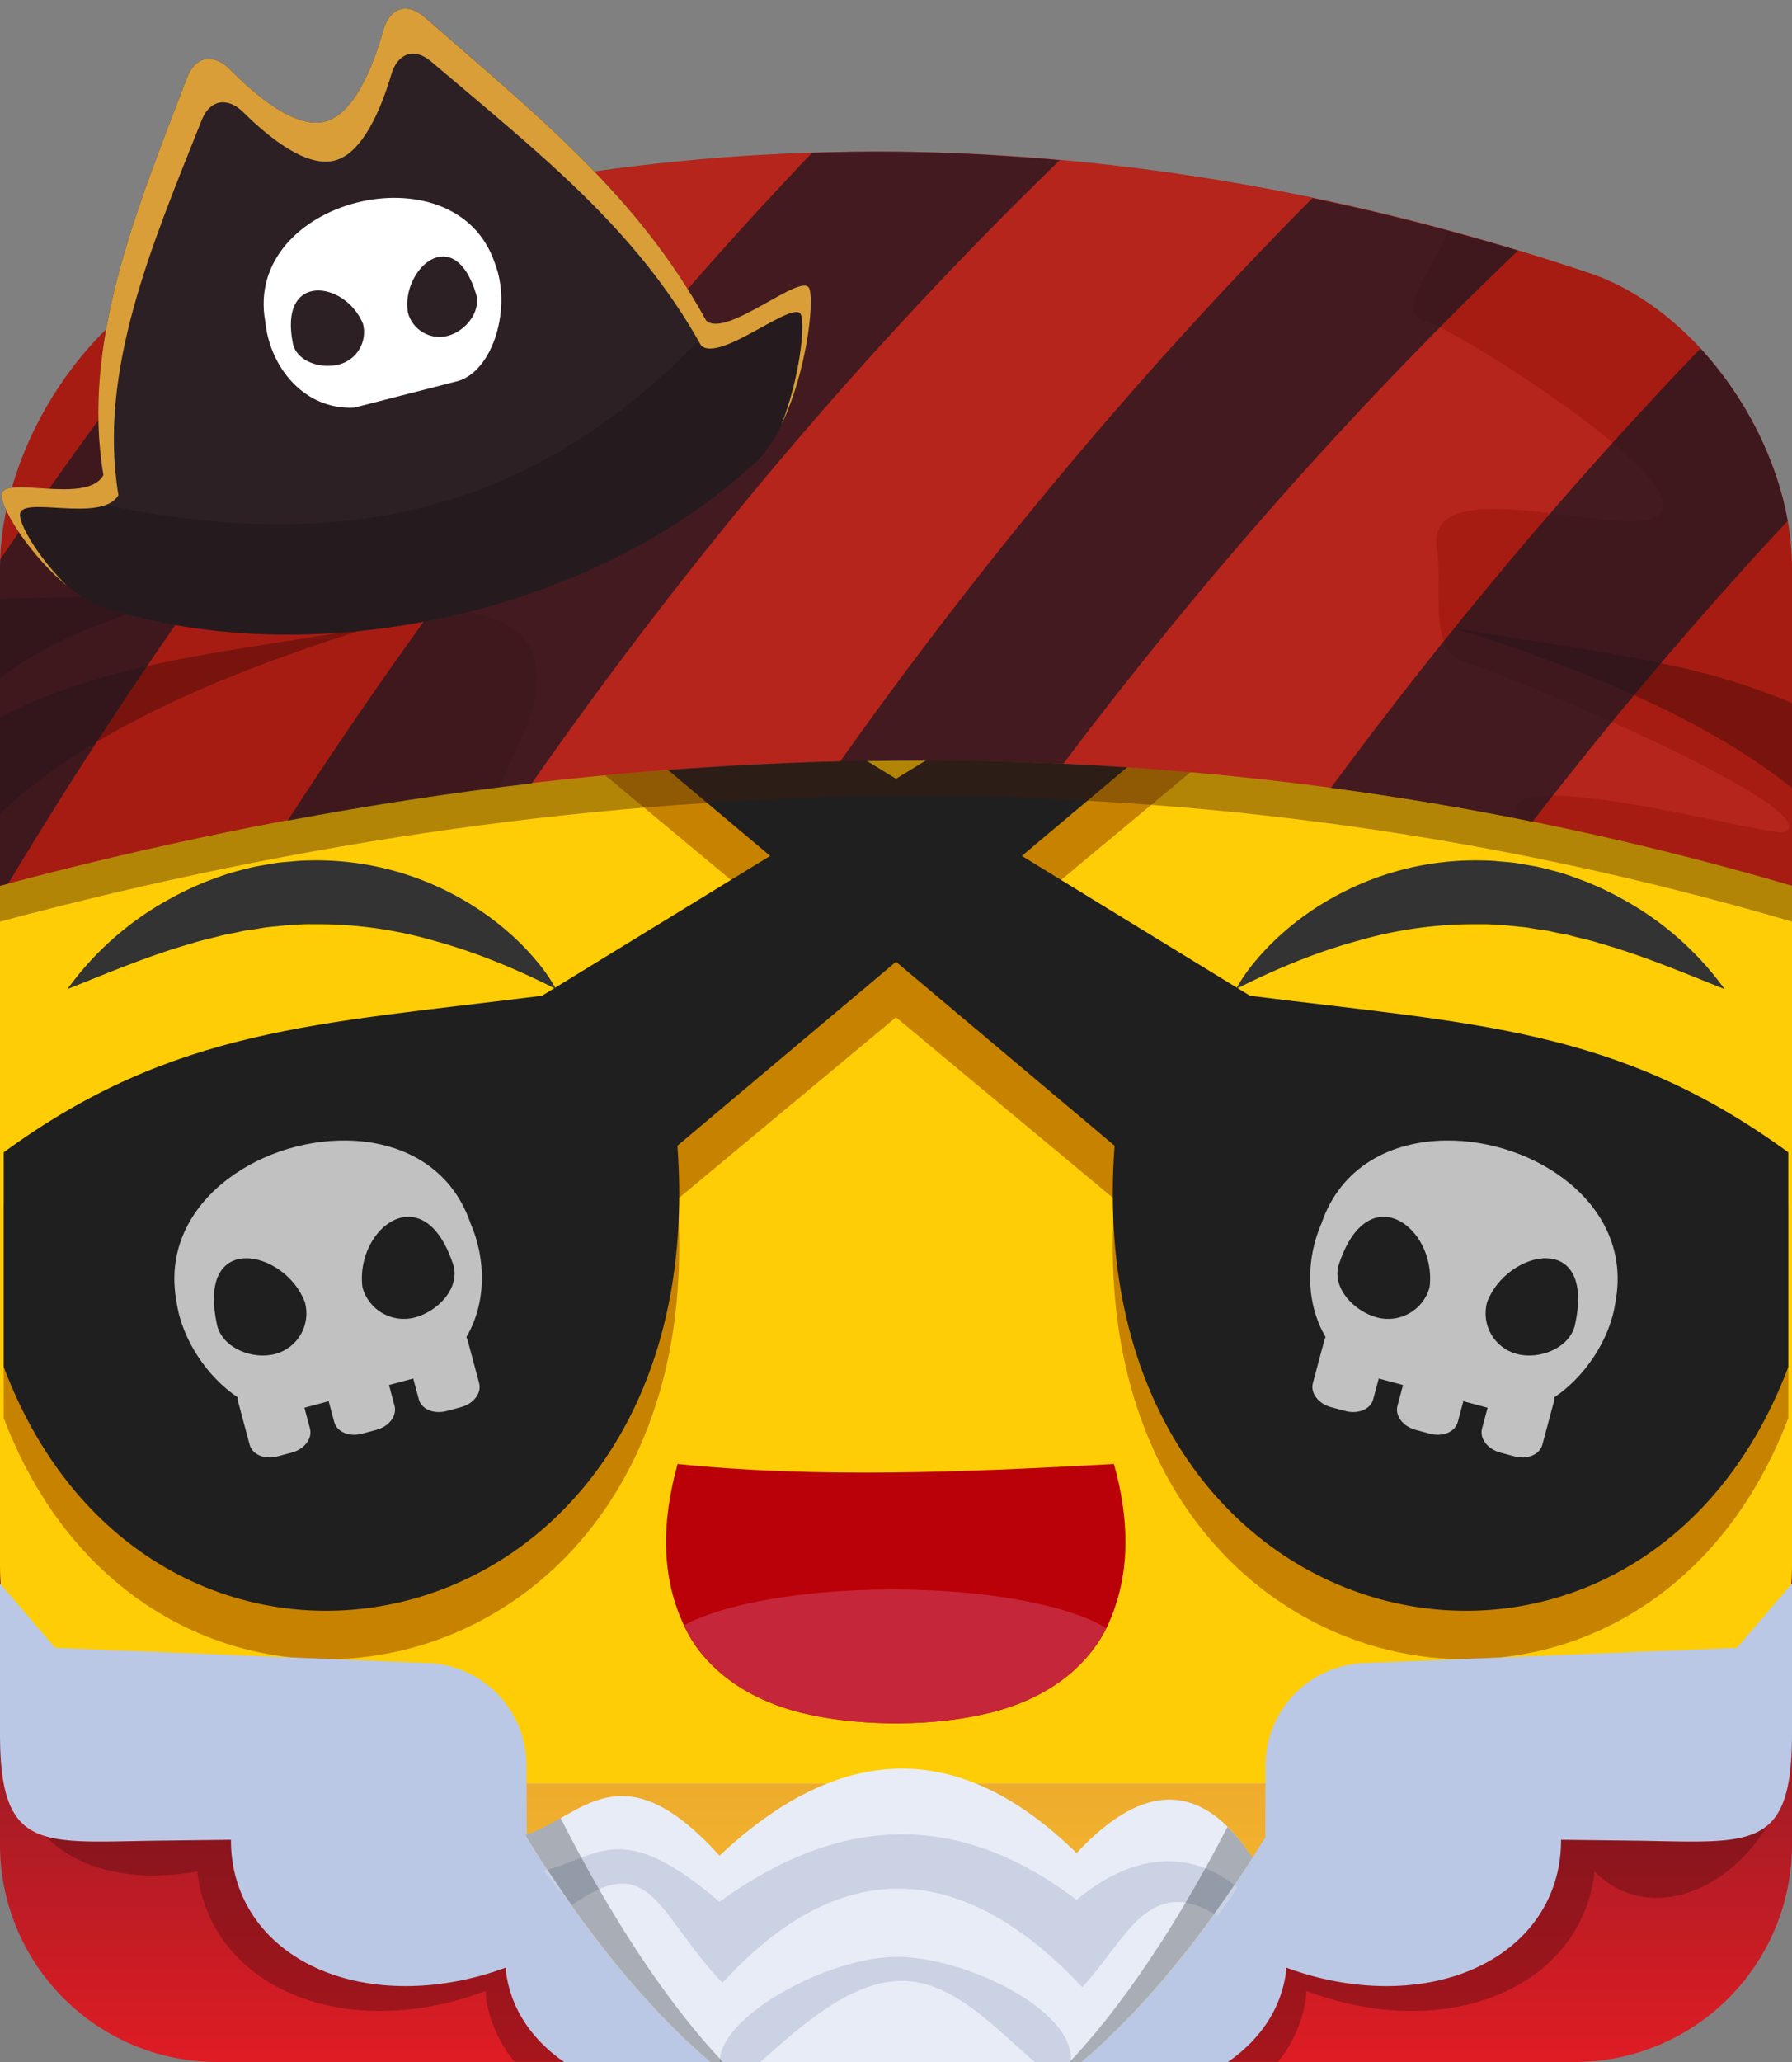 <?xml version="1.0" encoding="UTF-8" standalone="no"?>
<svg
   id="Layer_1"
   data-name="Layer 1"
   viewBox="0 0 300 345"
   version="1.1"
   sodipodi:docname="jollyPirate.svg"
   xml:space="preserve"
   inkscape:version="1.2 (dc2aedaf03, 2022-05-15)"
   xmlns:inkscape="http://www.inkscape.org/namespaces/inkscape"
   xmlns:sodipodi="http://sodipodi.sourceforge.net/DTD/sodipodi-0.dtd"
   xmlns="http://www.w3.org/2000/svg"
   xmlns:svg="http://www.w3.org/2000/svg"><rect x="0" y="0" width="300" height="345" fill="#808080" stroke="none"/><sodipodi:namedview
     id="namedview11028"
     pagecolor="#505050"
     bordercolor="#ffffff"
     borderopacity="1"
     inkscape:showpageshadow="0"
     inkscape:pageopacity="0"
     inkscape:pagecheckerboard="1"
     inkscape:deskcolor="#505050"
     showgrid="false"
     inkscape:zoom="0.84880375"
     inkscape:cx="24.151637"
     inkscape:cy="260.36643"
     inkscape:window-width="1366"
     inkscape:window-height="705"
     inkscape:window-x="-8"
     inkscape:window-y="-8"
     inkscape:window-maximized="1"
     inkscape:current-layer="Layer_1" /><defs
     id="defs10970"><inkscape:path-effect
       effect="fillet_chamfer"
       id="path-effect2206"
       is_visible="true"
       lpeversion="1"
       nodesatellites_param="F,0,0,1,0,0,0,1 @ F,0,0,1,0,0,0,1 @ F,0,0,1,0,0,0,1 @ F,0,0,1,0,0,0,1 @ F,0,0,1,0,16.405,0,1 @ F,0,0,1,0,0,0,1 | F,0,0,1,0,0,0,1 @ F,0,0,1,0,0,0,1 @ F,0,0,1,0,16.405,0,1 @ F,0,0,1,0,0,0,1 @ F,0,0,1,0,0,0,1 @ F,0,0,1,0,0,0,1"
       unit="px"
       method="auto"
       mode="F"
       radius="0"
       chamfer_steps="1"
       flexible="false"
       use_knot_distance="true"
       apply_no_radius="true"
       apply_with_radius="true"
       only_selected="false"
       hide_knots="false" /><style
       id="style10958">.cls-1{fill:url(#linear-gradient);}.cls-2{fill:url(#linear-gradient-2);}.cls-3{fill:#ffcd05;}.cls-4{fill:#f4fbfe;}.cls-5{fill:#680e19;}.cls-6{fill:#c62639;}.cls-7{fill:#fabc2e;}.cls-8{fill:#fff;}.cls-9{fill:#414042;}.cls-10{fill:#8b5e3c;}.cls-11,.cls-12{fill:#66402d;}.cls-12{fill-opacity:0.25;}.cls-13{fill:#0fafd2;}.cls-14{fill:#04859b;}.cls-15{fill:#39b54a;}.cls-16{fill:#009444;}.cls-17{fill:#be1e2d;}.cls-18{fill:#9a1c25;}.cls-19{fill:#f9ed32;}</style><linearGradient
       id="linear-gradient"
       x1="150"
       y1="356.11"
       x2="150"
       y2="161.16"
       gradientUnits="userSpaceOnUse"><stop
         offset="0"
         stop-color="#ed1c24"
         id="stop10960" /><stop
         offset="0.34"
         stop-color="#9a1c25"
         id="stop10962" /></linearGradient><linearGradient
       id="linear-gradient-2"
       x1="150.28"
       y1="338.24"
       x2="149.24"
       y2="191.81"
       gradientUnits="userSpaceOnUse"><stop
         offset="0"
         stop-color="#fabc2e"
         id="stop10965" /><stop
         offset="1"
         stop-color="#cd8029"
         id="stop10967" /></linearGradient><inkscape:path-effect
       effect="tiling"
       id="path-effect10958-0"
       is_visible="true"
       lpeversion="1"
       unit="px"
       seed="1;1"
       lpesatellites=""
       num_rows="1"
       num_cols="3"
       gapx="3"
       gapy="0"
       offset="0"
       offset_type="false"
       scale="0"
       rotate="0"
       mirrorrowsx="false"
       mirrorrowsy="false"
       mirrorcolsx="false"
       mirrorcolsy="false"
       mirrortrans="false"
       shrink_interp="false"
       split_items="false"
       link_styles="false"
       interpolate_scalex="false"
       interpolate_scaley="true"
       interpolate_rotatex="false"
       interpolate_rotatey="true"
       random_scale="false"
       random_rotate="false"
       random_gap_y="false"
       random_gap_x="false"
       transformorigin="rotate(90)" /></defs><title
     id="title10972">blook_jester</title><path
     class="cls-1"
     d="M 263.62,345 H 36.38 A 36.38,36.38 0 0 1 0,308.62 v -49.48 h 300 v 49.48 A 36.38,36.38 0 0 1 263.62,345 Z"
     id="path10974"
     style="fill:url(#linear-gradient)" /><path
     id="path2208"
     style="fill:#570e11;fill-opacity:0.411;fill-rule:evenodd;stroke-width:1.264"
     class="UnoptimicedTransforms"
     d="m 83.199,268.825 c -3.279,0.177 -57.555,5.918 -60.869,6.806 -20.942,5.616 -17.541,40.669 16.492,35.068 1.917,16.624 20.449,25.548 41.391,19.932 1.513,-0.408 3.017,-0.888 4.502,-1.437 0.005,0.355 0.018,0.708 0.041,1.059 0.556,3.628 2.093,6.996 4.539,9.94 H 210.814 c 2.405,-2.95 3.905,-6.318 4.43,-9.94 0.023,-0.351 0.036,-0.704 0.041,-1.059 1.485,0.549 2.989,1.029 4.502,1.437 20.942,5.616 39.474,-3.308 41.391,-19.932 16.428,15.888 48.835,-17.994 19.934,-43.96 -3.313,-0.888 -61.032,2.263 -64.31,2.086 -16.983,-0.92 -29.886,7.913 -31.459,21.535 -0.114,0.997 -0.165,2.01 -0.154,3.035 -3.499,-1.421 -7.138,-2.567 -10.835,-3.412 -8.402,-1.864 -16.838,-2.118 -24.354,-0.731 -7.516,-1.386 -15.952,-1.133 -24.354,0.731 -3.697,0.845 -7.337,1.991 -10.837,3.412 0.012,-1.025 -0.039,-2.038 -0.152,-3.035 -1.573,-13.622 -14.475,-22.455 -31.459,-21.535 z"
     transform="matrix(1.052,0,0,1.079,-7.805,-22.097)"
     sodipodi:nodetypes="ccccccccccccccccccccccc" /><path
     id="ellipse2195"
     style="fill:#bac8e5;fill-opacity:1;fill-rule:evenodd;stroke-width:1.264"
     class="UnoptimicedTransforms"
     d="M 83.199 268.826 A 29.539 39.834 64.042 0 0 73.268 270.432 A 29.539 39.834 64.042 0 0 38.822 310.699 A 29.539 39.834 64.042 0 0 80.213 330.631 A 29.539 39.834 64.042 0 0 84.715 329.193 A 30.184 46.276 73.578 0 0 84.756 330.252 A 30.184 46.276 73.578 0 0 94.445 345 L 148.797 345 A 30.184 46.276 73.578 0 0 150 344.342 A 46.276 30.184 16.422 0 0 151.203 345 L 205.555 345 A 46.276 30.184 16.422 0 0 215.244 330.252 A 46.276 30.184 16.422 0 0 215.285 329.193 A 39.834 29.539 25.958 0 0 219.787 330.631 A 39.834 29.539 25.958 0 0 261.178 310.699 A 39.834 29.539 25.958 0 0 226.732 270.432 A 39.834 29.539 25.958 0 0 216.801 268.826 A 39.834 29.539 25.958 0 0 185.342 290.361 A 39.834 29.539 25.958 0 0 185.189 293.396 A 46.276 30.184 16.422 0 0 174.354 289.984 A 46.276 30.184 16.422 0 0 150 289.252 A 30.184 46.276 73.578 0 0 125.646 289.984 A 30.184 46.276 73.578 0 0 114.811 293.396 A 29.539 39.834 64.042 0 0 114.658 290.361 A 29.539 39.834 64.042 0 0 83.199 268.826 z " /><path
     id="path10976"
     style="fill:url(#linear-gradient-2)"
     class="cls-2"
     d="M 82.969 298.391 C 82.969 298.391 97.957 327.186 118.967 345 L 181.033 345 C 202.043 327.186 217.031 298.391 217.031 298.391 L 82.969 298.391 z " /><path
     id="rect10978"
     class="cls-3"
     style="fill:#ffcd05"
     d="M 36.38,88.495 H 263.62 c 20.155,0 36.38,16.225 36.38,36.38 V 262.01 c 0,20.155 -16.225,36.38 -36.38,36.38 H 36.38 C 16.225,298.39 0,282.165 0,262.01 V 124.875 C 0,104.72 16.225,88.495 36.38,88.495 Z"
     sodipodi:nodetypes="sssssssss" /><path
     id="path15824"
     d="m 93.047,105.414 -6.03,12.407 99.574,82.83 c -6.301,84.443 87.345,103.539 112.783,36.617 V 201.746 C 270.88,181.14 246.895,180.527 209.273,175.838 Z"
     style="fill:#c78300;fill-opacity:1;stroke-width:2.307;stroke-linecap:round;stroke-linejoin:round;paint-order:stroke markers fill;stop-color:#000000" /><g
     id="g15181"
     transform="matrix(1.25,0,0,0.761,-37.54,73.72)"><path
       id="path10980"
       class="cls-4"
       d="m 120.779,225 c -2.029,12.092 -2.468,24.799 1.196,36.632 2.449,8.073 8.128,15.552 16.285,18.412 7.83,2.739 16.737,2.676 24.465,-0.388 8.357,-3.348 13.715,-11.534 15.891,-20 2.979,-11.297 2.548,-23.223 0.605,-34.656 -20.166,1.838 -39.799,3.142 -58.441,0 z"
       style="fill:#ba0008;fill-opacity:1"
       sodipodi:nodetypes="ccccccc" /><path
       id="ellipse10984"
       style="stroke-width:1.363"
       class="cls-6"
       d="m 149.561,252.584 a 31.606,14.713 0 0 0 -27.941,7.893 c 0.008,0.029 0.017,0.057 0.025,0.086 0.142,0.478 0.289,0.952 0.447,1.424 0.174,0.519 0.355,1.035 0.549,1.545 0.122,0.323 0.252,0.641 0.383,0.959 0.173,0.421 0.354,0.836 0.541,1.248 1.301,2.864 2.954,5.528 5.064,7.832 0.025,0.027 0.05,0.053 0.074,0.08 0.373,0.404 0.759,0.799 1.16,1.18 0.005,0.004 0.009,0.009 0.014,0.014 0.81,0.768 1.682,1.486 2.613,2.15 0.066,0.047 0.134,0.092 0.201,0.139 0.405,0.283 0.82,0.555 1.248,0.816 0.068,0.042 0.135,0.084 0.203,0.125 0.981,0.586 2.023,1.116 3.131,1.582 0.106,0.045 0.215,0.086 0.322,0.129 0.438,0.178 0.886,0.346 1.344,0.504 0.153,0.053 0.307,0.106 0.463,0.156 0.458,0.149 0.926,0.285 1.404,0.414 0.137,0.037 0.271,0.078 0.41,0.113 0.598,0.152 1.212,0.287 1.842,0.406 0.141,0.027 0.287,0.047 0.43,0.072 0.504,0.088 1.015,0.169 1.539,0.236 0.224,0.029 0.452,0.053 0.68,0.078 0.473,0.051 0.956,0.093 1.445,0.127 0.22,0.015 0.438,0.033 0.662,0.045 0.693,0.036 1.399,0.059 2.125,0.06 a 31.606,14.713 0 0 0 2.439,-0.074 c 0.156,-0.01 0.313,-0.02 0.469,-0.031 0.49,-0.034 0.972,-0.075 1.445,-0.127 0.228,-0.025 0.456,-0.049 0.68,-0.078 0.524,-0.067 1.036,-0.148 1.539,-0.236 0.142,-0.025 0.289,-0.046 0.43,-0.072 0.629,-0.119 1.244,-0.255 1.842,-0.406 0.139,-0.035 0.273,-0.076 0.41,-0.113 0.478,-0.129 0.946,-0.265 1.404,-0.414 0.156,-0.051 0.309,-0.103 0.463,-0.156 0.458,-0.158 0.906,-0.326 1.344,-0.504 0.106,-0.043 0.215,-0.085 0.32,-0.129 1.12,-0.471 2.172,-1.008 3.162,-1.602 0.041,-0.024 0.081,-0.048 0.121,-0.072 0.463,-0.281 0.91,-0.574 1.346,-0.879 0.042,-0.03 0.085,-0.06 0.127,-0.09 1.425,-1.014 2.706,-2.157 3.854,-3.404 2.16,-2.348 3.841,-5.074 5.158,-8.004 0.155,-0.346 0.308,-0.693 0.453,-1.045 0.151,-0.365 0.299,-0.731 0.439,-1.102 0.131,-0.347 0.251,-0.698 0.373,-1.049 0.154,-0.445 0.291,-0.896 0.432,-1.346 a 31.606,14.713 0 0 0 -28.629,-8.48 z" /></g><g
     id="g15838"
     transform="translate(0,32)"><path
       id="path15183"
       style="fill:#c78300;fill-opacity:1;stroke-width:2.307;stroke-linecap:round;stroke-linejoin:round;paint-order:stroke markers fill;stop-color:#000000"
       d="m 206.953,73.414 6.03,12.407 -99.574,82.83 C 119.71,253.095 26.065,272.191 0.626,205.268 l 2.6e-7,-35.522 C 29.12,149.14 53.105,148.527 90.727,143.838 Z"
       sodipodi:nodetypes="ccccccc" /><path
       id="rect10860"
       style="fill:#1f1f20;stroke-width:2.319;stroke-linecap:round;stroke-linejoin:round;paint-order:stroke markers fill;stop-color:#000000"
       d="m 206.953,63.414 6.03,12.543 -99.574,83.735 C 119.71,245.056 26.065,264.361 0.626,196.708 l 2.6e-7,-35.91 C 29.12,139.967 53.105,139.347 90.727,134.607 Z"
       sodipodi:nodetypes="ccccccc" /><path
       id="path10174-6"
       style="fill:#c1c1c1;fill-opacity:1;stroke:none;stroke-width:1.3;stroke-linecap:round;stroke-linejoin:round;stroke-dasharray:none;stroke-opacity:1;paint-order:stroke markers fill;stop-color:#000000"
       class="UnoptimicedTransforms"
       d="m 84.372,-406.607 c -3.767,10.287 2.021,23.74 17.148,24.636 5.889,0.562 12.433,-1.278 16.577,-4.103 0.214,0.051 0.436,0.081 0.666,0.081 l 6.838,-8.2e-4 c 1.573,0 2.84,-1.265 2.84,-2.839 l 6.6e-4,-1.778 c 0,-1.573 -1.266,-2.84 -2.84,-2.84 l -3.301,-9.1e-4 -0.002,-2.999 3.303,-6e-5 c 1.573,0 2.84,-1.267 2.84,-2.84 l -0.001,-1.779 c 0,-1.573 -1.267,-2.839 -2.84,-2.839 l -3.301,-9.2e-4 1.1e-4,-2.999 3.301,-4.3e-4 c 1.573,0 2.84,-1.267 2.84,-2.84 l 6.6e-4,-1.778 c 0,-1.573 -1.268,-2.841 -2.842,-2.841 l -6.838,8.2e-4 c -0.171,0 -0.339,0.018 -0.502,0.047 -4.173,-3.325 -10.686,-4.703 -16.739,-3.984 -9.188,0.497 -14.888,5.528 -17.148,11.7 z m 13.827,-4.921 c 0.768,-1.826 3.482,-3.308 8.97,-3.515 3.64,6e-5 6.143,3.223 6.143,6.053 -1.1e-4,2.83 -2.952,5.124 -6.593,5.124 -5.681,-0.624 -9.801,-4.619 -8.521,-7.662 z m -0.389,20.228 c 0.837,-2.578 4.643,-5.172 8.911,-5.469 3.562,6.7e-4 6.448,2.245 6.449,5.015 2.6e-4,2.77 -2.887,5.828 -6.45,5.829 -7.613,-0.234 -9.747,-2.796 -8.91,-5.374 z"
       transform="matrix(0.282,1.053,-1.354,0.363,-516.262,217.574)" /></g><path
     id="path15826"
     d="m 93.047,95.414 -6.03,12.543 99.574,83.735 c -6.301,85.365 87.345,104.669 112.783,37.017 v -35.91 c -28.493,-20.831 -52.479,-21.451 -90.101,-26.191 z"
     style="fill:#1f1f20;stroke-width:2.319;stroke-linecap:round;stroke-linejoin:round;paint-order:stroke markers fill;stop-color:#000000" /><path
     transform="matrix(-0.282,1.053,1.354,0.363,816.262,249.574)"
     class="UnoptimicedTransforms"
     id="path15828"
     d="m 84.372,-406.607 c -3.767,10.287 2.021,23.74 17.148,24.636 5.889,0.562 12.433,-1.278 16.577,-4.103 0.214,0.051 0.436,0.081 0.666,0.081 l 6.838,-8.2e-4 c 1.573,0 2.84,-1.265 2.84,-2.839 l 6.6e-4,-1.778 c 0,-1.573 -1.266,-2.84 -2.84,-2.84 l -3.301,-9.1e-4 -0.002,-2.999 3.303,-6e-5 c 1.573,0 2.84,-1.267 2.84,-2.84 l -0.001,-1.779 c 0,-1.573 -1.267,-2.839 -2.84,-2.839 l -3.301,-9.2e-4 1.1e-4,-2.999 3.301,-4.3e-4 c 1.573,0 2.84,-1.267 2.84,-2.84 l 6.6e-4,-1.778 c 0,-1.573 -1.268,-2.841 -2.842,-2.841 l -6.838,8.2e-4 c -0.171,0 -0.339,0.018 -0.502,0.047 -4.173,-3.325 -10.686,-4.703 -16.739,-3.984 -9.188,0.497 -14.888,5.528 -17.148,11.7 z m 13.827,-4.921 c 0.768,-1.826 3.482,-3.308 8.97,-3.515 3.64,6e-5 6.143,3.223 6.143,6.053 -1.1e-4,2.83 -2.952,5.124 -6.593,5.124 -5.681,-0.624 -9.801,-4.619 -8.521,-7.662 z m -0.389,20.228 c 0.837,-2.578 4.643,-5.172 8.911,-5.469 3.562,6.7e-4 6.448,2.245 6.449,5.015 2.6e-4,2.77 -2.887,5.828 -6.45,5.829 -7.613,-0.234 -9.747,-2.796 -8.91,-5.374 z"
     style="fill:#c1c1c1;fill-opacity:1;stroke:none;stroke-width:1.3;stroke-linecap:round;stroke-linejoin:round;stroke-dasharray:none;stroke-opacity:1;paint-order:stroke markers fill;stop-color:#000000" /><path
     id="path15964"
     style="fill:#333333;fill-opacity:1;stroke-width:1.061"
     class="cls-15 UnoptimicedTransforms"
     d="m 52.252,113.953 c -1.029,0.011 -2.058,0.042 -3.076,0.148 -1.019,0.106 -2.005,0.137 -3.066,0.307 l -3.023,0.521 c -0.997,0.191 -1.984,0.456 -2.971,0.711 l -1.475,0.393 -1.443,0.477 c -0.965,0.361 -1.92,0.689 -2.854,1.061 a 52.052,52.052 0 0 0 -5.443,2.568 51.596,51.596 0 0 0 -17.613,15.352 c 7.247,-2.896 13.995,-5.729 20.807,-7.639 1.676,-0.562 3.406,-0.881 5.082,-1.348 0.838,-0.202 1.697,-0.318 2.535,-0.52 l 1.264,-0.275 1.273,-0.182 c 0.859,-0.106 1.686,-0.286 2.535,-0.393 l 2.535,-0.254 c 0.849,-0.096 1.688,-0.116 2.537,-0.18 a 25.209,25.209 0 0 1 2.535,-0.065 70.216,70.216 0 0 1 20.266,2.76 93.229,93.229 0 0 1 10.143,3.416 c 3.406,1.358 6.779,2.895 10.27,4.656 a 28.647,28.647 0 0 0 -3.363,-4.826 40.795,40.795 0 0 0 -4.115,-4.244 47.479,47.479 0 0 0 -9.793,-6.801 48.922,48.922 0 0 0 -23.545,-5.645 z m 195.496,0 a 48.922,48.922 0 0 0 -23.545,5.645 47.479,47.479 0 0 0 -9.793,6.801 40.795,40.795 0 0 0 -4.115,4.244 28.647,28.647 0 0 0 -3.363,4.826 c 3.491,-1.761 6.864,-3.298 10.27,-4.656 a 93.229,93.229 0 0 1 10.143,-3.416 70.216,70.216 0 0 1 20.266,-2.76 25.209,25.209 0 0 1 2.535,0.065 c 0.849,0.064 1.688,0.084 2.537,0.18 l 2.535,0.254 c 0.849,0.106 1.676,0.286 2.535,0.393 l 1.273,0.182 1.264,0.275 c 0.838,0.202 1.697,0.318 2.535,0.52 1.676,0.467 3.406,0.785 5.082,1.348 6.812,1.91 13.56,4.742 20.807,7.639 a 51.596,51.596 0 0 0 -17.613,-15.352 52.052,52.052 0 0 0 -5.443,-2.568 c -0.934,-0.371 -1.888,-0.7 -2.854,-1.061 l -1.443,-0.477 -1.475,-0.393 c -0.987,-0.255 -1.973,-0.52 -2.971,-0.711 l -3.023,-0.521 c -1.061,-0.17 -2.048,-0.201 -3.066,-0.307 -1.019,-0.106 -2.047,-0.138 -3.076,-0.148 z"
     transform="translate(0,30)" /><path
     id="path16122"
     style="fill:#3f190a;fill-opacity:0.4;stroke-width:7.508;stroke-linecap:round;stroke-linejoin:round;stop-color:#000000"
     d="m 0,100.975 v 53.224 c 101.427,-27.108 201.519,-28.86 300,0 V 100.975 C 300,80.838 285.002,57.993 265.905,51.622 188.528,25.81 111.152,23.725 33.775,50.818 14.777,57.47 0,80.838 0,100.975 Z"
     sodipodi:nodetypes="cccccsc" /><path
     id="rect14051"
     style="fill:#a71c12;fill-opacity:1;stroke-width:7.508;stroke-linecap:round;stroke-linejoin:round;stop-color:#000000"
     d="m 0,94.975 v 53.224 c 101.427,-27.108 201.519,-28.86 300,0 V 94.975 C 300,74.838 285.002,51.993 265.905,45.622 188.528,19.81 111.152,17.725 33.775,44.818 14.777,51.47 0,74.838 0,94.975 Z"
     sodipodi:nodetypes="cccccsc" /><path
     id="rect15631"
     style="fill:#f64f43;fill-opacity:0.186;stroke-width:2.503;stroke-linecap:round;stroke-linejoin:round;stop-color:#000000"
     d="m 149.84,25.381 c -20.937,-0.195 -41.875,1.618 -62.812,5.404 15.882,7.012 27.187,35.541 13.274,43.807 -12.062,7.167 -42.96,20.097 -46.671,27.733 -1.609,3.311 43.651,-9.896 35.252,16.993 -1.272,4.071 -3.378,8.095 -5.356,12.433 57.268,-7.245 114.083,-5.891 170.387,5.18 -4.733,-10.189 42.754,3.366 44.944,2.247 6.799,-3.476 -41.103,-24.388 -53.809,-28.405 -6.1,-1.929 -3.549,-13.601 -4.48,-18.664 -2.746,-14.937 34.721,-0.184 37.701,-6.672 3.118,-6.788 -35.073,-30.606 -39.688,-31.728 -5.356,-1.302 2.232,-10.428 3.899,-15.102 -30.88,-8.368 -61.76,-12.936 -92.641,-13.225 z"
     sodipodi:nodetypes="scsssccssssscs" /><path
     id="path15570"
     style="fill:#5d100a;fill-opacity:0.628;stroke-width:2.446;stroke-linecap:round;stroke-linejoin:round;stop-color:#000000"
     d="M 33.113,99.285 0,100.182 v 13.295 c 8.377,-6.301 17.753,-10.055 33.113,-14.191 z m 28.719,5.744 C 36.903,109.276 18.128,110.743 0,119.977 v 16.135 c 11.345,-10.608 29.167,-20.922 61.832,-31.082 z m 181.293,0 c 28.256,8.788 45.407,17.693 56.875,26.803 v -14.188 c -16.631,-7.192 -34.21,-8.754 -56.875,-12.615 z" /><path
     id="path7333"
     style="color:#000000;fill:#1e1721;fill-opacity:0.757;stroke-linejoin:round"
     d="M 149.84 25.381 C 145.53 25.341 141.22 25.407 136.91 25.537 C 136.902 25.537 136.893 25.537 136.885 25.537 C 136.57 25.546 136.255 25.557 135.939 25.564 C 103.464 59.664 74.273 97.003 48.152 137.312 C 61.798 134.754 75.419 132.665 89.014 131.076 C 115.465 93.234 144.818 58.379 177.414 26.809 C 176.904 26.763 176.394 26.708 175.885 26.664 C 175.876 26.663 175.868 26.663 175.859 26.662 C 173.205 26.434 170.551 26.249 167.896 26.082 C 167.879 26.081 167.861 26.079 167.844 26.078 C 166.203 25.976 164.562 25.859 162.922 25.781 C 158.561 25.571 154.201 25.422 149.84 25.381 z M 88.004 30.625 C 87.693 30.68 87.383 30.722 87.072 30.777 C 87.064 30.779 87.055 30.78 87.047 30.781 C 87.04 30.782 87.034 30.784 87.027 30.785 C 87.016 30.787 87.005 30.789 86.994 30.791 C 70.383 33.797 53.773 38.086 37.162 43.713 C 37.029 43.758 36.896 43.797 36.764 43.842 C 23.921 59.816 11.724 76.422 0.064 93.549 C 0.048 94.023 0 94.503 0 94.975 L 0 100.182 L 0 100.975 L 0 113.477 L 0 119.977 L 0 136.111 L 0 148.199 C 0.454 148.078 0.907 147.978 1.361 147.857 C 26.936 105.372 55.715 66.214 88.004 30.625 z M 219.705 33.162 C 190.896 62.182 164.593 93.675 140.625 127.439 C 153.106 127.142 165.567 127.206 178.002 127.783 C 201.225 96.963 226.543 68.291 254.141 41.926 C 254.12 41.919 254.099 41.911 254.078 41.904 C 250.46 40.821 246.842 39.794 243.225 38.811 C 242.939 38.733 242.653 38.652 242.367 38.574 C 238.626 37.565 234.884 36.608 231.143 35.709 C 231.04 35.684 230.937 35.659 230.834 35.635 C 230.721 35.608 230.607 35.582 230.494 35.555 C 230.479 35.551 230.463 35.549 230.447 35.545 C 226.866 34.692 223.286 33.91 219.705 33.162 z M 284.668 58.301 C 262.547 81.331 241.971 105.886 222.807 131.814 C 234.079 133.323 245.331 135.207 256.562 137.477 C 270.092 119.973 284.323 103.187 299.277 87.139 C 299.265 87.07 299.245 87.001 299.232 86.932 C 299.008 85.707 298.741 84.482 298.422 83.26 C 298.421 83.256 298.421 83.252 298.42 83.248 C 298.406 83.194 298.385 83.142 298.371 83.088 C 298.046 81.86 297.681 80.636 297.266 79.42 C 297.217 79.278 297.157 79.138 297.107 78.996 C 296.705 77.849 296.275 76.707 295.797 75.578 C 295.795 75.574 295.795 75.57 295.793 75.566 C 295.779 75.533 295.76 75.5 295.746 75.467 C 294.151 71.725 292.153 68.105 289.816 64.732 C 288.244 62.464 286.52 60.307 284.668 58.301 z " /><g
     id="g10166"
     transform="matrix(-0.8,0.205,0.205,0.8,459.42,-13.62)"><path
       id="rect4468"
       style="opacity:1;fill:#2c2024;fill-opacity:1;stroke-width:5.709;stroke-linecap:round;stroke-linejoin:round;stop-color:#000000"
       d="m 469.244,-96.87 c 3.807,6.555 9.889,14.972 16.021,14.972 6.132,0 12.214,-8.417 16.021,-14.973 2.374,-4.088 6.115,-4.453 8.851,-0.595 16.638,23.465 34.156,46.708 36.427,73.801 4.871,5.172 20.127,-5.5 21.033,-1.085 0.882,4.297 -5.895,21.819 -14.666,27.247 C 514.664,26.175 457.635,28.012 417.997,6.708 407.141,0.873 398.168,-20.725 398.569,-24.749 c 0.382,-3.832 18.854,5.709 21.867,1.085 7.147,-27.929 22.748,-48.577 40.056,-73.734 2.681,-3.896 6.378,-3.56 8.752,0.528 z"
       sodipodi:nodetypes="caccsaascc" /><path
       id="rect7039"
       style="opacity:1;fill:#20171b;fill-opacity:0.512;stroke-width:4.305;stroke-linecap:round;stroke-linejoin:round;stop-color:#000000"
       d="m 399.065,-21.747 c 1.919,7.278 9.716,23.502 18.932,28.455 39.638,21.304 96.667,19.467 134.934,-4.211 7.367,-4.559 13.309,-17.624 14.506,-24.244 h -11.893 c -42.136,22.442 -85.976,31.696 -135.098,0 z" /><path
       id="path5740"
       style="opacity:1;fill:#d99e38;fill-opacity:1;stroke-width:5.709;stroke-linecap:round;stroke-linejoin:round;stop-color:#000000"
       d="m 505.577,-100.148 c -1.574,0.12 -3.102,1.233 -4.289,3.277 -3.807,6.555 -9.889,14.973 -16.021,14.973 -6.132,0 -12.215,-8.417 -16.021,-14.973 -2.374,-4.088 -6.073,-4.424 -8.754,-0.527 -17.308,25.156 -32.908,45.804 -40.055,73.732 -3.013,4.624 -21.486,-4.916 -21.867,-1.084 -0.308,3.096 4.939,16.57 12.314,25.289 -5.75,-7.965 -9.611,-18.005 -9.35,-20.555 0.369,-3.604 18.229,5.368 21.143,1.02 6.91,-26.265 21.994,-45.684 38.729,-69.342 2.592,-3.664 6.167,-3.349 8.463,0.496 3.681,6.165 9.561,14.08 15.49,14.08 5.929,0 11.811,-7.915 15.492,-14.08 2.295,-3.845 5.912,-4.187 8.557,-0.559 16.087,22.067 33.025,43.925 35.221,69.404 4.71,4.864 19.46,-5.172 20.336,-1.02 0.531,2.517 -1.814,9.858 -5.705,16.271 5.443,-7.404 8.991,-17.825 8.338,-21.006 -0.906,-4.415 -16.16,6.256 -21.031,1.084 -2.271,-27.093 -19.79,-50.336 -36.428,-73.801 -1.368,-1.929 -2.987,-2.802 -4.561,-2.682 z" /><path
       style="fill:#ffffff;fill-opacity:1;stroke:none;stroke-width:1.3;stroke-linecap:round;stroke-linejoin:round;stroke-dasharray:none;stroke-opacity:1;paint-order:stroke markers fill;stop-color:#000000"
       id="rect1890"
       width="12.52"
       height="7.459"
       x="115.921"
       y="-393.453"
       ry="2.84"
       transform="matrix(0,1.027,-1.321,0,-45.696,-149.922)"
       inkscape:path-effect="#path-effect10958-0"
       class="UnoptimicedTransforms"
       d="m 118.761,-393.453 h 6.839 c 1.573,0 2.84,1.267 2.84,2.84 v 1.778 c 0,1.573 -1.267,2.84 -2.84,2.84 h -6.839 c -1.573,0 -2.84,-1.267 -2.84,-2.84 v -1.778 c 0,-1.573 1.267,-2.84 2.84,-2.84 z m 0,-10.459 h 6.839 c 1.573,0 2.84,1.267 2.84,2.84 v 1.778 c 0,1.573 -1.267,2.84 -2.84,2.84 h -6.839 c -1.573,0 -2.84,-1.267 -2.84,-2.84 v -1.778 c 0,-1.573 1.267,-2.84 2.84,-2.84 z m 0,-10.459 h 6.839 c 1.573,0 2.84,1.267 2.84,2.84 v 1.778 c 0,1.573 -1.267,2.84 -2.84,2.84 h -6.839 c -1.573,0 -2.84,-1.267 -2.84,-2.84 v -1.778 c 0,-1.573 1.267,-2.84 2.84,-2.84 z"
       sodipodi:type="rect" /><path
       id="rect1832"
       style="fill:#ffffff;fill-opacity:1;stroke:none;stroke-width:5.473;stroke-linecap:round;stroke-linejoin:round;stroke-dasharray:none;stroke-opacity:1;paint-order:stroke markers fill;stop-color:#000000"
       d="m 459.051,-45.636 c -1.186,9.67 5.733,21.065 13.127,21.347 h 21.762 c 9.941,-2.045 14.523,-12.21 13.127,-21.347 -1.75,-25.168 -46.122,-24.863 -48.016,0 z m 43.703,5.802 c -8e-5,3.74 -4.259,6.311 -7.999,6.311 -3.74,-9e-5 -6.771,-3.032 -6.771,-6.771 1.319,-9.337 14.042,-14.573 14.77,0.46 z m -24.148,-0.46 c -8.9e-4,3.659 -2.967,6.626 -6.627,6.627 -3.66,2.6e-4 -7.702,-2.966 -7.703,-6.627 0.618,-15.642 13.543,-8.767 14.329,0 z"
       sodipodi:nodetypes="ccccccccccccc" /></g><path
     id="path370"
     style="fill:#bac8e5;fill-opacity:1"
     class="cls-1 UnoptimicedTransforms"
     d="m 0,264.93 v 25.08 c 0,20.154 7.011,18.186 27.164,17.947 l 61.021,-0.725 -0.04,-11.896 A 17.149,17.149 46.076 0 0 71.699,278.26 L 9.225,275.701 Z m 300,0 -9.225,10.771 -62.474,2.559 a 17.149,17.149 133.924 0 0 -16.447,17.076 l -0.04,11.896 61.021,0.725 C 292.989,308.196 300,310.164 300,290.01 Z"
     inkscape:path-effect="#path-effect2206"
     inkscape:original-d="m 0,264.92969 v 25.08008 c 0,20.15444 7.0110527,18.18643 27.164062,17.94726 l 61.021485,-0.72461 -0.0957,-28.30078 -78.8652346,-3.23047 z m 300,0 -9.22461,10.77148 -78.86523,3.23047 -0.0957,28.30078 61.02149,0.72461 C 292.98895,308.1962 300,310.16421 300,290.00977 Z" /><path
     id="path5638"
     style="fill:#e8ecf6;fill-opacity:1"
     class="cls-2"
     d="M 87.963,307.021 C 94.014,316.917 105.128,333.267 118.967,345 h 62.066 c 12.158,-10.309 22.275,-24.267 28.662,-34.223 l -0.357,-0.451 c -7.878,-11.647 -17.406,-12.844 -29.108,-0.279 -19.924,-19.524 -39.848,-18.288 -59.772,0.428 -16.521,-18.218 -23.062,-6.497 -32.495,-3.454 z"
     sodipodi:nodetypes="cccccccc" /><path
     id="path5919"
     style="fill:#cbd2e3;fill-opacity:1;stroke-width:0.881"
     class="cls-2"
     d="m 150.344,306.916 c -9.962,0.161 -19.923,4.031 -29.885,11.293 -16.521,-14.137 -20.02,-7.576 -29.454,-5.215 1.33,1.688 2.945,3.647 4.74,5.729 13.343,-9.322 14.091,1.263 25.191,13.047 19.924,-21.791 40.326,-20.488 60.25,0.704 7.394,-7.961 11.092,-19.122 22.68,-11.924 l 3.305,-4.737 c -7.23,-5.971 -16.772,-6.409 -26.941,2.065 -9.962,-7.575 -19.925,-11.122 -29.887,-10.961 z"
     sodipodi:nodetypes="sccccccccs" /><path
     id="path5924"
     style="fill:#cbd2e3;fill-opacity:1;stroke-width:0.881"
     class="cls-2"
     d="M 150.344,327.411 C 138.79,327.331 120.477,337.265 120.477,345 h 6.812 c 6.447,-5.709 14.671,-13.232 23.078,-13.559 8.87,-0.406 16.18,7.822 22.846,13.559 h 6.068 c 0.72,-8.729 -17.65,-17.51 -28.938,-17.589 z"
     sodipodi:nodetypes="accccca" /><path
     id="path6039"
     style="fill:#171b24;fill-opacity:0.301"
     class="cls-2"
     d="M 93.85 304.186 C 91.935 305.273 90.019 306.358 87.963 307.021 C 94.014 316.917 105.128 333.267 118.967 345 L 121.021 345 C 109.339 332.603 99.771 315.857 93.85 304.186 z M 205.496 305.656 C 199.506 317.257 190.215 333.169 179.066 345 L 181.033 345 C 193.192 334.691 203.308 320.733 209.695 310.777 L 209.338 310.326 C 208.1 308.497 206.817 306.957 205.496 305.656 z " /></svg>
